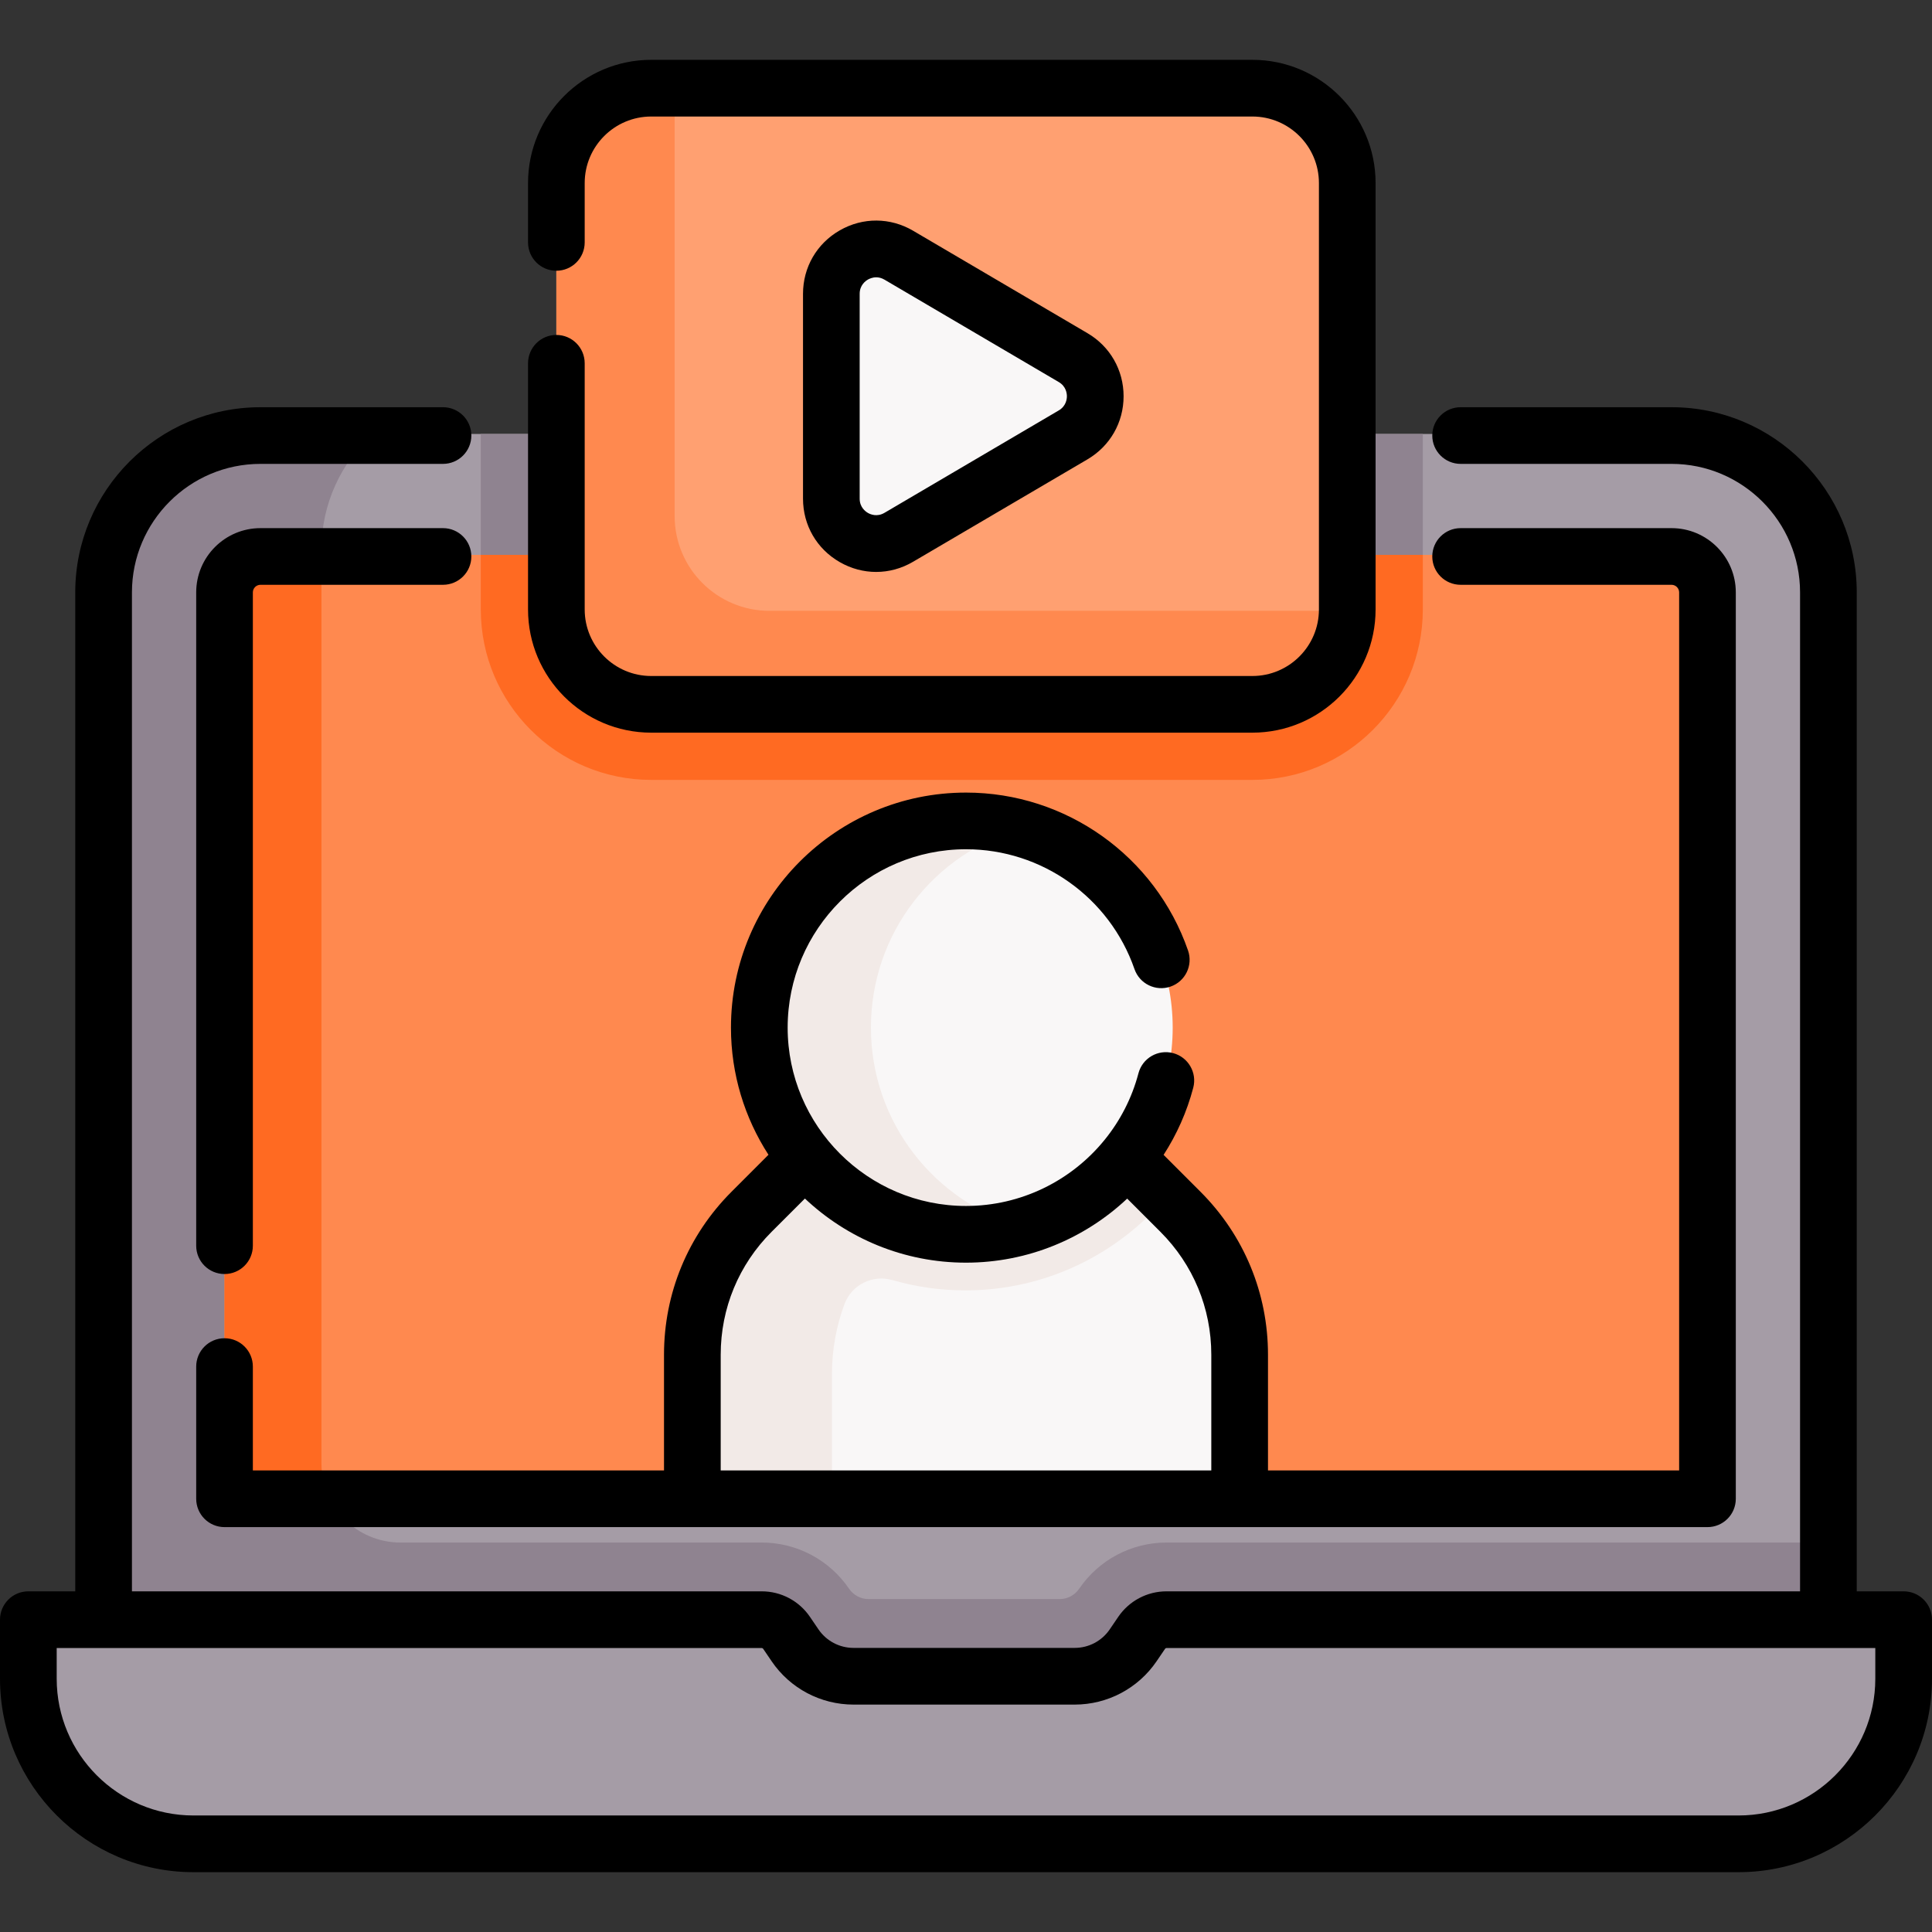 <?xml version="1.0" encoding="UTF-8"?> <svg xmlns="http://www.w3.org/2000/svg" width="58" height="58" viewBox="0 0 58 58" fill="none"><rect x="0" y="0" width="58" height="58" fill="#333333" stroke="none"/><g clip-path="url(#clip0_161_2856)"><path d="M54.89 17.737C54.89 15.136 52.782 13.028 50.181 13.028H7.819C5.218 13.028 3.11 15.136 3.11 17.737V52.264H54.89V17.737H54.89Z" fill="#A59CA6"></path><path d="M35.019 46.308C33.97 46.308 32.988 46.827 32.398 47.694C32.265 47.889 32.045 48.006 31.81 48.006H26.077C25.841 48.006 25.621 47.889 25.489 47.694C24.898 46.827 23.917 46.308 22.868 46.308H12.022C10.712 46.308 9.65 45.246 9.65 43.936V16.505C9.65 15.128 10.241 13.889 11.183 13.028H7.819C5.218 13.028 3.11 15.136 3.11 17.737V52.264H7.928H54.89V51.032V46.308H35.019V46.308Z" fill="#8F8390"></path><path d="M34.273 48.971L34.018 49.346C33.623 49.927 32.966 50.275 32.263 50.275H25.623C24.921 50.275 24.263 49.927 23.868 49.346L23.613 48.971C23.445 48.725 23.166 48.577 22.867 48.577H1.557C1.167 48.577 0.851 48.893 0.851 49.283V50.349C0.851 53.087 3.07 55.306 5.808 55.306H52.191C54.93 55.306 57.149 53.087 57.149 50.349V49.283C57.149 48.893 56.833 48.577 56.443 48.577H35.019C34.721 48.577 34.441 48.724 34.273 48.971Z" fill="#A59CA6"></path><path d="M19.55 23.413H37.597C40.419 23.413 42.714 21.118 42.714 18.297V13.028H14.434V18.297C14.434 21.118 16.729 23.413 19.55 23.413Z" fill="#8F8390"></path><path d="M50.181 16.658C50.777 16.658 51.259 17.141 51.259 17.737V44.263C51.259 44.64 50.953 44.946 50.576 44.946H7.424C7.047 44.946 6.74 44.64 6.74 44.263V17.737C6.74 17.141 7.223 16.658 7.819 16.658H50.181Z" fill="#FF894F"></path><path d="M19.55 23.413H37.597C40.419 23.413 42.714 21.118 42.714 18.297V16.658H14.434V18.297C14.434 21.118 16.729 23.413 19.55 23.413Z" fill="#FF6A22"></path><path d="M9.65 43.936V16.658H7.819C7.223 16.658 6.74 17.141 6.74 17.737V44.263C6.74 44.64 7.047 44.946 7.424 44.946H9.878C9.733 44.639 9.65 44.298 9.65 43.936Z" fill="#FF6A22"></path><path d="M37.597 21.145H19.55C17.977 21.145 16.702 19.869 16.702 18.297V5.495C16.702 3.922 17.978 2.647 19.55 2.647H37.597C39.17 2.647 40.446 3.922 40.446 5.495V18.296C40.446 19.869 39.17 21.145 37.597 21.145Z" fill="#FFA071"></path><path d="M23.101 18.338C21.528 18.338 20.253 17.063 20.253 15.49V2.688C20.253 2.674 20.254 2.661 20.254 2.647H19.55C17.977 2.647 16.702 3.922 16.702 5.495V18.296C16.702 19.869 17.978 21.144 19.55 21.144H37.597C39.157 21.144 40.422 19.892 40.444 18.338H23.101V18.338Z" fill="#FF894F"></path><path d="M24.957 14.97V8.821C24.957 7.781 26.087 7.135 26.983 7.662L32.217 10.736C33.101 11.256 33.101 12.535 32.217 13.055L26.983 16.13C26.087 16.656 24.957 16.01 24.957 14.97Z" fill="#F9F7F7"></path><path d="M37.215 40.637V44.947H20.785V40.637C20.785 39.034 21.424 37.497 22.562 36.364L24.182 34.75L26.953 32.02H31.284L33.818 34.75L35.438 36.364C36.576 37.497 37.215 39.034 37.215 40.637Z" fill="#F9F7F7"></path><path d="M33.8 34.731L31.265 32.002H28.841H26.935L24.163 34.731L22.543 36.346C21.405 37.478 20.767 39.015 20.767 40.618V44.928H24.976V41.244C24.976 40.522 25.106 39.813 25.352 39.149C25.567 38.57 26.196 38.257 26.789 38.429C27.485 38.63 28.221 38.738 28.982 38.738C31.396 38.738 33.559 37.649 35.011 35.938C35.011 35.938 33.8 34.731 33.8 34.731Z" fill="#F2EAE7"></path><path d="M29 37.055C32.427 37.055 35.205 34.277 35.205 30.85C35.205 27.423 32.427 24.644 29 24.644C25.573 24.644 22.795 27.423 22.795 30.85C22.795 34.277 25.573 37.055 29 37.055Z" fill="#F9F7F7"></path><path d="M26.146 30.85C26.146 28.003 28.061 25.604 30.674 24.873C30.141 24.724 29.581 24.644 29 24.644C25.573 24.644 22.795 27.423 22.795 30.85C22.795 34.277 25.573 37.055 29 37.055C29.581 37.055 30.144 36.976 30.678 36.827C28.065 36.095 26.146 33.696 26.146 30.85Z" fill="#F2EAE7"></path><path d="M57.149 47.773H55.741V17.784C55.741 14.719 53.247 12.225 50.181 12.225H43.849C43.379 12.225 42.998 12.605 42.998 13.075C42.998 13.545 43.379 13.926 43.849 13.926H50.181C52.308 13.926 54.039 15.657 54.039 17.784V47.773H35.019C34.438 47.773 33.897 48.06 33.57 48.54L33.315 48.915C33.078 49.263 32.685 49.471 32.263 49.471H25.623C25.202 49.471 24.808 49.263 24.571 48.915L24.316 48.54C23.99 48.06 23.448 47.773 22.868 47.773H3.961V17.784C3.961 15.657 5.692 13.926 7.819 13.926H13.299C13.769 13.926 14.15 13.545 14.15 13.075C14.15 12.605 13.769 12.225 13.299 12.225H7.819C4.753 12.225 2.259 14.719 2.259 17.784V47.773H0.851C0.381 47.773 0 48.154 0 48.624V50.396C0 53.598 2.606 56.204 5.808 56.204H52.192C55.394 56.204 58 53.598 58 50.396V48.624C58 48.154 57.619 47.773 57.149 47.773ZM56.298 50.396C56.298 52.66 54.456 54.502 52.192 54.502H5.808C3.544 54.502 1.702 52.66 1.702 50.396V49.475H22.868C22.884 49.475 22.9 49.483 22.91 49.497L23.165 49.872C23.719 50.687 24.638 51.173 25.623 51.173H32.263C33.248 51.173 34.167 50.687 34.722 49.872L34.977 49.497L34.977 49.497C34.986 49.483 35.002 49.475 35.019 49.475H56.298V50.396H56.298Z" fill="black"></path><path d="M5.89 44.994C5.89 45.464 6.27 45.845 6.741 45.845H51.259C51.73 45.845 52.11 45.464 52.11 44.994V17.784C52.11 16.72 51.245 15.855 50.181 15.855H43.849C43.379 15.855 42.998 16.236 42.998 16.706C42.998 17.176 43.379 17.556 43.849 17.556H50.181C50.306 17.556 50.409 17.659 50.409 17.784V44.143H38.066V40.669C38.066 38.822 37.346 37.085 36.04 35.778L34.932 34.67C35.325 34.061 35.63 33.384 35.822 32.655C35.942 32.201 35.671 31.735 35.217 31.615C34.762 31.495 34.297 31.766 34.177 32.221C33.98 32.968 33.629 33.642 33.164 34.216C33.161 34.22 33.157 34.224 33.154 34.228C32.16 35.448 30.65 36.204 29 36.204C26.048 36.204 23.646 33.802 23.646 30.85C23.646 27.897 26.048 25.495 29 25.495C31.278 25.495 33.311 26.941 34.058 29.093C34.212 29.537 34.696 29.772 35.141 29.618C35.585 29.464 35.82 28.979 35.666 28.535C34.681 25.699 32.002 23.794 29 23.794C25.109 23.794 21.944 26.959 21.944 30.85C21.944 32.256 22.359 33.566 23.07 34.667L21.96 35.778C20.654 37.085 19.934 38.822 19.934 40.669V44.143H7.591V41.026C7.591 40.556 7.211 40.175 6.741 40.175C6.27 40.175 5.89 40.556 5.89 41.026V44.994ZM21.636 40.669C21.636 39.276 22.178 37.966 23.163 36.981L24.164 35.981C25.428 37.173 27.13 37.906 29 37.906C30.847 37.906 32.561 37.186 33.839 35.983L34.837 36.981C35.822 37.966 36.364 39.276 36.364 40.669V44.143H21.636V40.669Z" fill="black"></path><path d="M6.741 38.247C7.211 38.247 7.591 37.867 7.591 37.397V17.784C7.591 17.659 7.693 17.556 7.819 17.556H13.299C13.769 17.556 14.15 17.176 14.15 16.706C14.15 16.236 13.769 15.855 13.299 15.855H7.819C6.755 15.855 5.89 16.72 5.89 17.784V37.397C5.89 37.867 6.27 38.247 6.741 38.247Z" fill="black"></path><path d="M19.55 21.995H37.597C39.637 21.995 41.296 20.336 41.296 18.297V5.495C41.296 3.455 39.637 1.796 37.597 1.796H19.55C17.511 1.796 15.852 3.455 15.852 5.495V7.277C15.852 7.747 16.232 8.128 16.702 8.128C17.172 8.128 17.553 7.747 17.553 7.277V5.495C17.553 4.394 18.449 3.498 19.55 3.498H37.597C38.699 3.498 39.595 4.394 39.595 5.495V18.297C39.595 19.398 38.699 20.294 37.597 20.294H19.55C18.449 20.294 17.553 19.398 17.553 18.297V10.906C17.553 10.436 17.172 10.055 16.702 10.055C16.232 10.055 15.852 10.436 15.852 10.906V18.297C15.852 20.336 17.511 21.995 19.55 21.995Z" fill="black"></path><path d="M26.302 17.17C26.685 17.17 27.067 17.068 27.414 16.863L32.648 13.789C33.326 13.39 33.731 12.682 33.731 11.896C33.731 11.109 33.326 10.401 32.648 10.003L27.414 6.928C26.727 6.524 25.903 6.519 25.212 6.915C24.52 7.311 24.107 8.024 24.107 8.821V14.971C24.107 15.768 24.52 16.48 25.212 16.876C25.554 17.072 25.928 17.17 26.302 17.17ZM25.808 8.821C25.808 8.562 25.982 8.435 26.057 8.392C26.102 8.367 26.191 8.325 26.305 8.325C26.379 8.325 26.463 8.343 26.552 8.395L31.786 11.47C32.005 11.599 32.029 11.811 32.029 11.896C32.029 11.98 32.005 12.192 31.785 12.321L26.552 15.396C26.329 15.527 26.131 15.442 26.057 15.399C25.982 15.356 25.808 15.229 25.808 14.97V8.821H25.808Z" fill="black"></path></g><defs><clipPath id="clip0_161_2856"><rect width="58" height="58" fill="white"></rect></clipPath></defs></svg> 